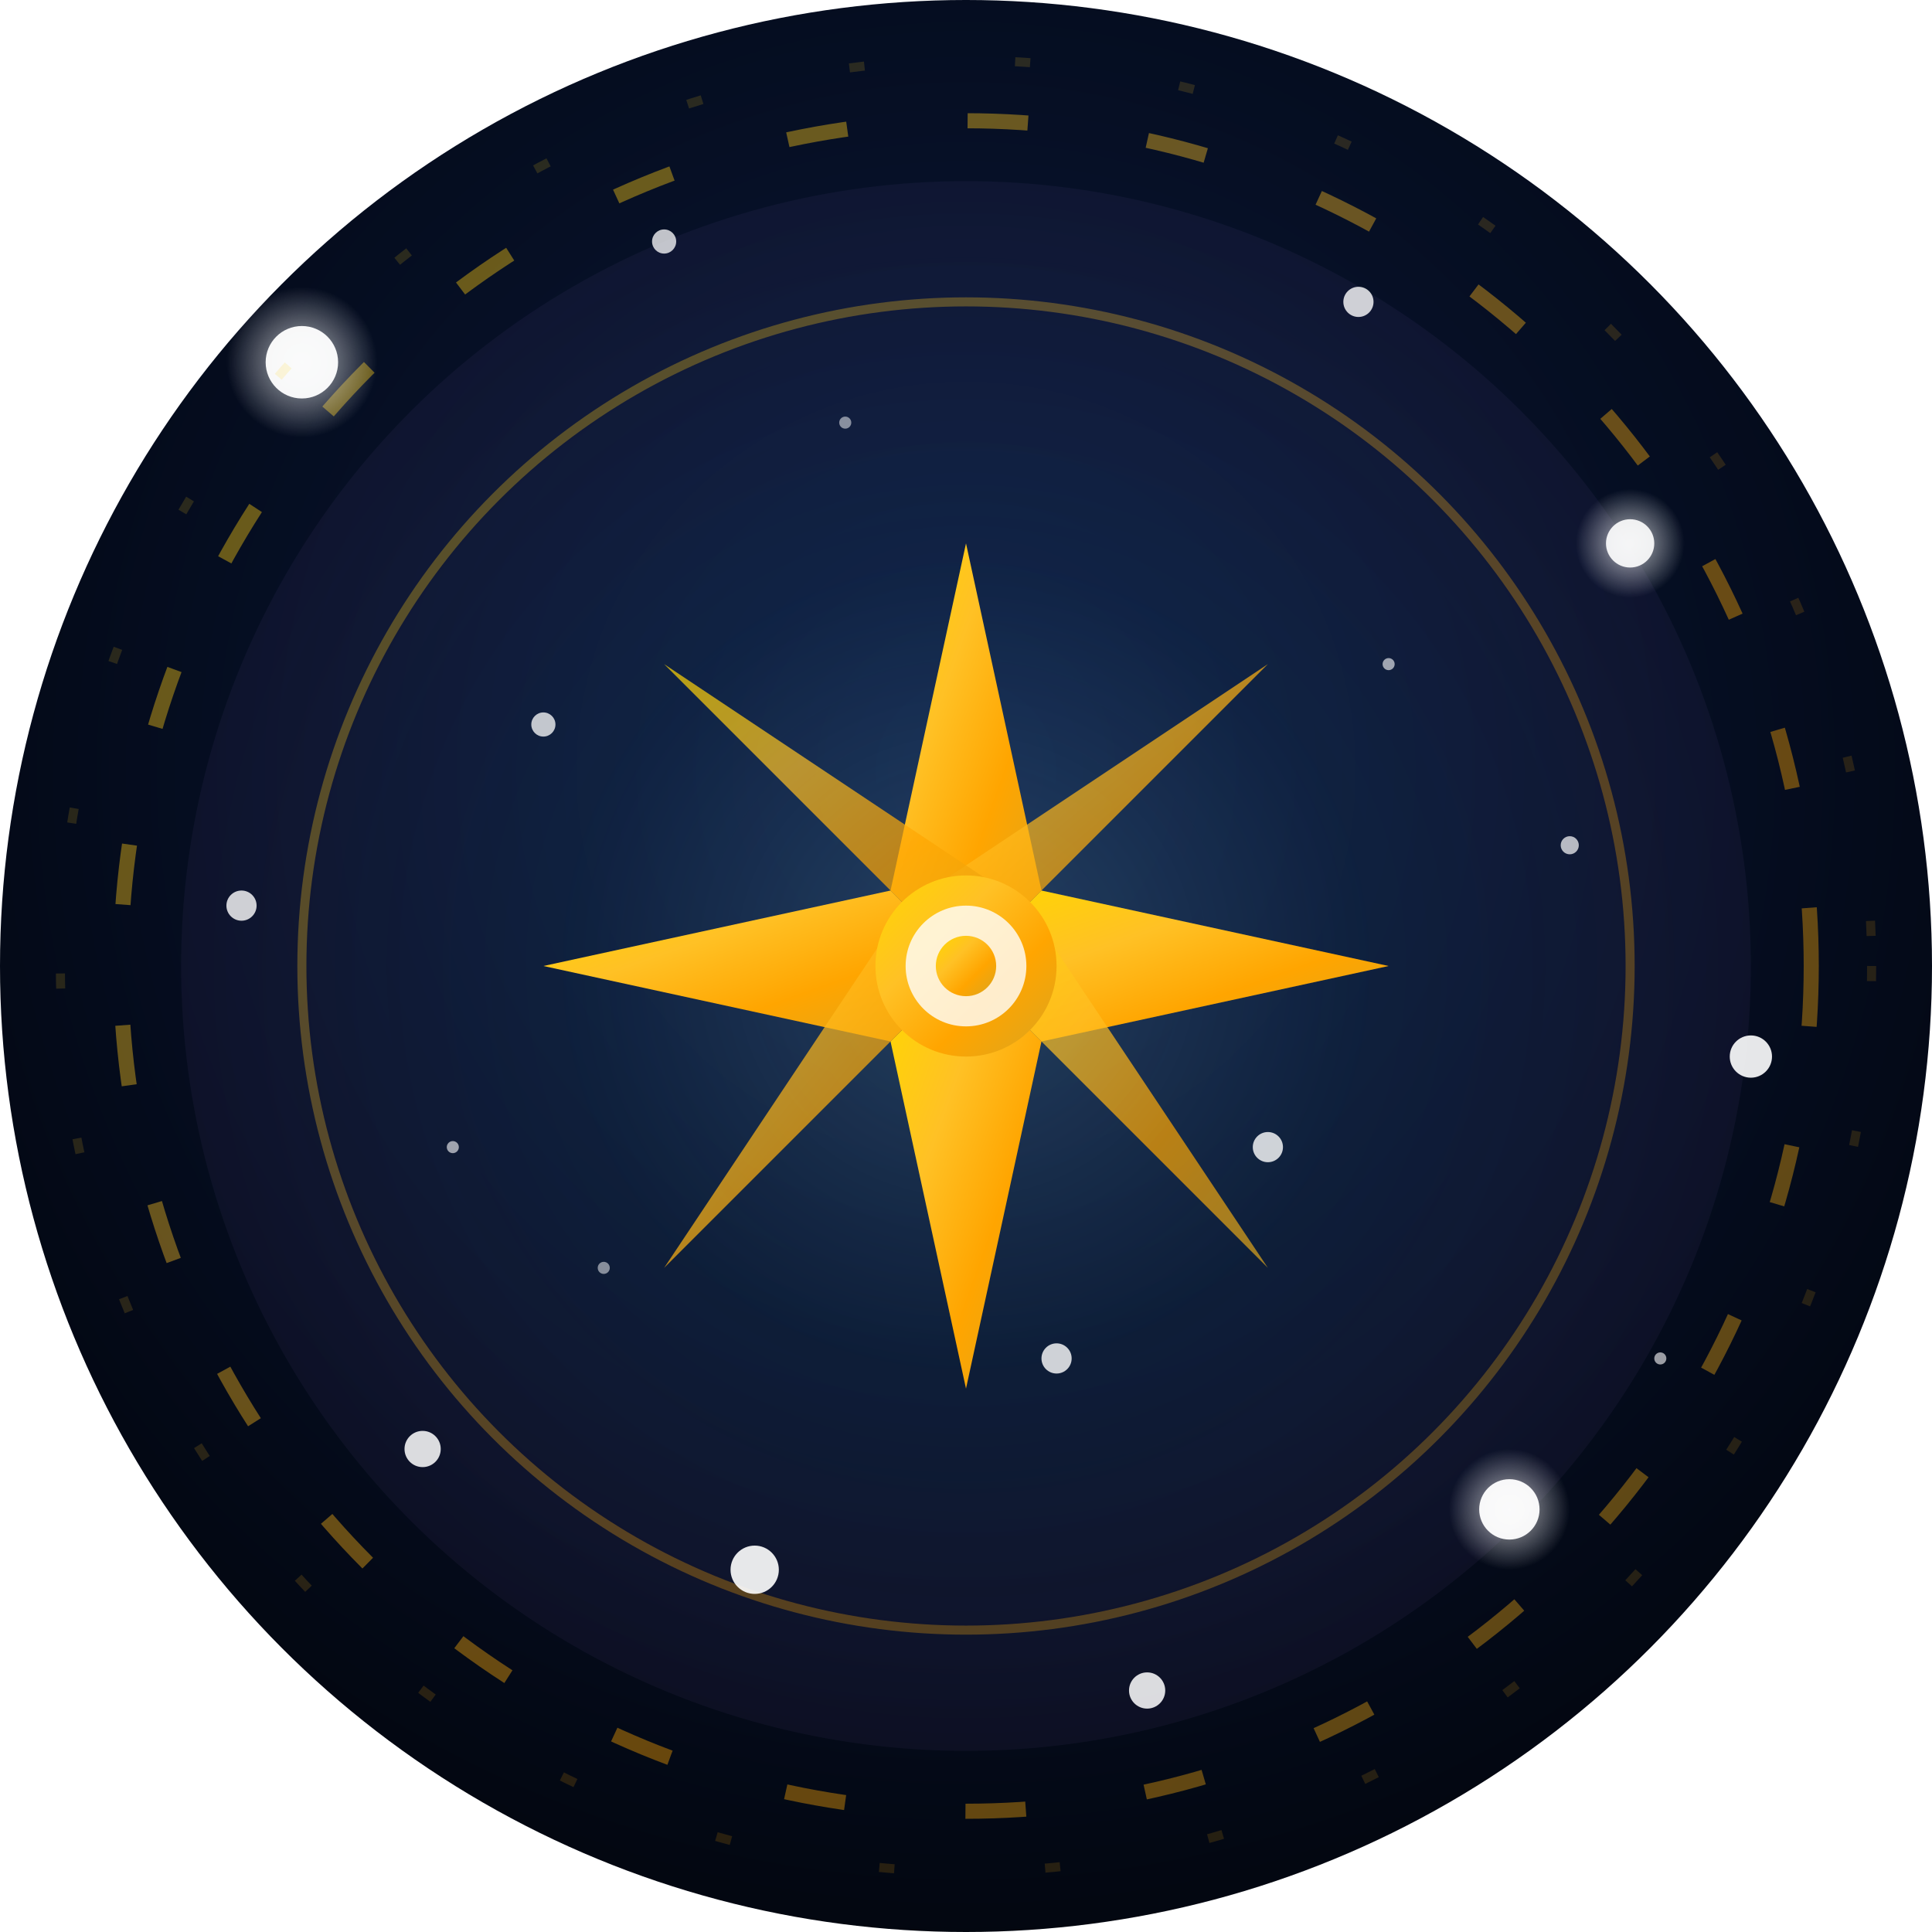 <svg xmlns="http://www.w3.org/2000/svg" viewBox="0 0 64 64" width="64" height="64">
  <defs>
    <!-- Deep cosmic background gradient -->
    <radialGradient id="cosmicBg" cx="50%" cy="40%" r="80%">
      <stop offset="0%" style="stop-color:#0a1a3e;stop-opacity:1" />
      <stop offset="50%" style="stop-color:#050d20;stop-opacity:1" />
      <stop offset="100%" style="stop-color:#000000;stop-opacity:1" />
    </radialGradient>
    
    <!-- Premium gold gradient matching website -->
    <linearGradient id="goldGradient" x1="0%" y1="0%" x2="100%" y2="100%">
      <stop offset="0%" style="stop-color:#FFD700;stop-opacity:1" />
      <stop offset="35%" style="stop-color:#FFC125;stop-opacity:1" />
      <stop offset="65%" style="stop-color:#FFA500;stop-opacity:1" />
      <stop offset="100%" style="stop-color:#DAA520;stop-opacity:1" />
    </linearGradient>
    
    <!-- Celestial blue gradient -->
    <radialGradient id="celestialGlow">
      <stop offset="0%" style="stop-color:#87CEEB;stop-opacity:0.8" />
      <stop offset="50%" style="stop-color:#4682B4;stop-opacity:0.4" />
      <stop offset="100%" style="stop-color:#9370DB;stop-opacity:0.2" />
    </radialGradient>
    
    <!-- Star glow effect -->
    <filter id="starGlow">
      <feGaussianBlur stdDeviation="0.5" result="coloredBlur"/>
      <feMerge>
        <feMergeNode in="coloredBlur"/>
        <feMergeNode in="SourceGraphic"/>
      </feMerge>
    </filter>
    
    <!-- Golden glow for compass -->
    <filter id="goldGlow">
      <feGaussianBlur stdDeviation="1.5" result="coloredBlur"/>
      <feMerge>
        <feMergeNode in="coloredBlur"/>
        <feMergeNode in="SourceGraphic"/>
      </feMerge>
    </filter>
    
    <!-- Bright star sparkle -->
    <radialGradient id="starSparkle">
      <stop offset="0%" style="stop-color:#ffffff;stop-opacity:1" />
      <stop offset="30%" style="stop-color:#ffffff;stop-opacity:0.8" />
      <stop offset="100%" style="stop-color:#ffffff;stop-opacity:0" />
    </radialGradient>
  </defs>
  
  <!-- Deep space background -->
  <circle cx="32" cy="32" r="32" fill="url(#cosmicBg)"/>
  
  <!-- Subtle celestial aura -->
  <circle cx="32" cy="32" r="26" fill="url(#celestialGlow)" opacity="0.3"/>
  
  <!-- Golden mystical rings -->
  <circle cx="32" cy="32" r="28" fill="none" stroke="url(#goldGradient)" stroke-width="0.5" opacity="0.4" stroke-dasharray="2,4"/>
  <circle cx="32" cy="32" r="22" fill="none" stroke="url(#goldGradient)" stroke-width="0.3" opacity="0.3"/>
  
  <!-- Beautiful star field with white stars -->
  <g filter="url(#starGlow)">
    <!-- Bright white stars of varying sizes -->
    <circle cx="10" cy="12" r="1.2" fill="white" opacity="0.95"/>
    <circle cx="54" cy="18" r="0.8" fill="white" opacity="0.9"/>
    <circle cx="50" cy="50" r="1" fill="white" opacity="0.95"/>
    <circle cx="14" cy="48" r="0.6" fill="white" opacity="0.85"/>
    <circle cx="8" cy="30" r="0.5" fill="white" opacity="0.8"/>
    <circle cx="58" cy="35" r="0.7" fill="white" opacity="0.9"/>
    <circle cx="22" cy="8" r="0.4" fill="white" opacity="0.75"/>
    <circle cx="45" cy="10" r="0.5" fill="white" opacity="0.8"/>
    <circle cx="38" cy="56" r="0.6" fill="white" opacity="0.85"/>
    <circle cx="6" cy="54" r="0.4" fill="white" opacity="0.7"/>
    <circle cx="25" cy="52" r="0.8" fill="white" opacity="0.9"/>
    <circle cx="42" cy="38" r="0.5" fill="white" opacity="0.8"/>
    <circle cx="18" cy="24" r="0.4" fill="white" opacity="0.75"/>
    <circle cx="52" cy="28" r="0.3" fill="white" opacity="0.7"/>
    <circle cx="35" cy="45" r="0.5" fill="white" opacity="0.8"/>
    
    <!-- Tiny distant stars -->
    <circle cx="15" cy="38" r="0.2" fill="white" opacity="0.6"/>
    <circle cx="28" cy="14" r="0.2" fill="white" opacity="0.5"/>
    <circle cx="46" cy="22" r="0.2" fill="white" opacity="0.6"/>
    <circle cx="20" cy="42" r="0.2" fill="white" opacity="0.5"/>
    <circle cx="55" cy="45" r="0.2" fill="white" opacity="0.6"/>
  </g>
  
  <!-- Central golden compass star -->
  <g transform="translate(32,32)" filter="url(#goldGlow)">
    <!-- Elegant 8-pointed star design -->
    <g>
      <!-- Main cardinal points -->
      <path d="M0,-14 L2.5,-2.5 L0,0 L-2.5,-2.5 Z" fill="url(#goldGradient)"/>
      <path d="M14,0 L2.5,2.5 L0,0 L2.5,-2.5 Z" fill="url(#goldGradient)"/>
      <path d="M0,14 L-2.5,2.5 L0,0 L2.5,2.5 Z" fill="url(#goldGradient)"/>
      <path d="M-14,0 L-2.5,-2.5 L0,0 L-2.5,2.5 Z" fill="url(#goldGradient)"/>
      
      <!-- Intercardinal points (smaller, elegant) -->
      <path d="M10,-10 L2,-2 L0,0 L-2,-2 Z" fill="url(#goldGradient)" opacity="0.7"/>
      <path d="M10,10 L2,2 L0,0 L2,-2 Z" fill="url(#goldGradient)" opacity="0.7"/>
      <path d="M-10,10 L-2,2 L0,0 L-2,-2 Z" fill="url(#goldGradient)" opacity="0.7"/>
      <path d="M-10,-10 L-2,-2 L0,0 L2,-2 Z" fill="url(#goldGradient)" opacity="0.7"/>
    </g>
    
    <!-- Central brilliant core -->
    <circle cx="0" cy="0" r="3" fill="url(#goldGradient)"/>
    <circle cx="0" cy="0" r="2" fill="#ffffff" opacity="0.8"/>
    <circle cx="0" cy="0" r="1" fill="url(#goldGradient)"/>
  </g>
  
  <!-- Additional sparkle effects for main stars -->
  <g opacity="0.6">
    <circle cx="10" cy="12" r="2.5" fill="url(#starSparkle)"/>
    <circle cx="50" cy="50" r="2" fill="url(#starSparkle)"/>
    <circle cx="54" cy="18" r="1.8" fill="url(#starSparkle)"/>
  </g>
  
  <!-- Subtle rotating mystical aura -->
  <circle cx="32" cy="32" r="30" fill="none" stroke="url(#goldGradient)" stroke-width="0.3" opacity="0.15" stroke-dasharray="0.5,5">
    <animateTransform attributeName="transform" type="rotate" values="0 32 32;360 32 32" dur="30s" repeatCount="indefinite"/>
  </circle>
</svg>
